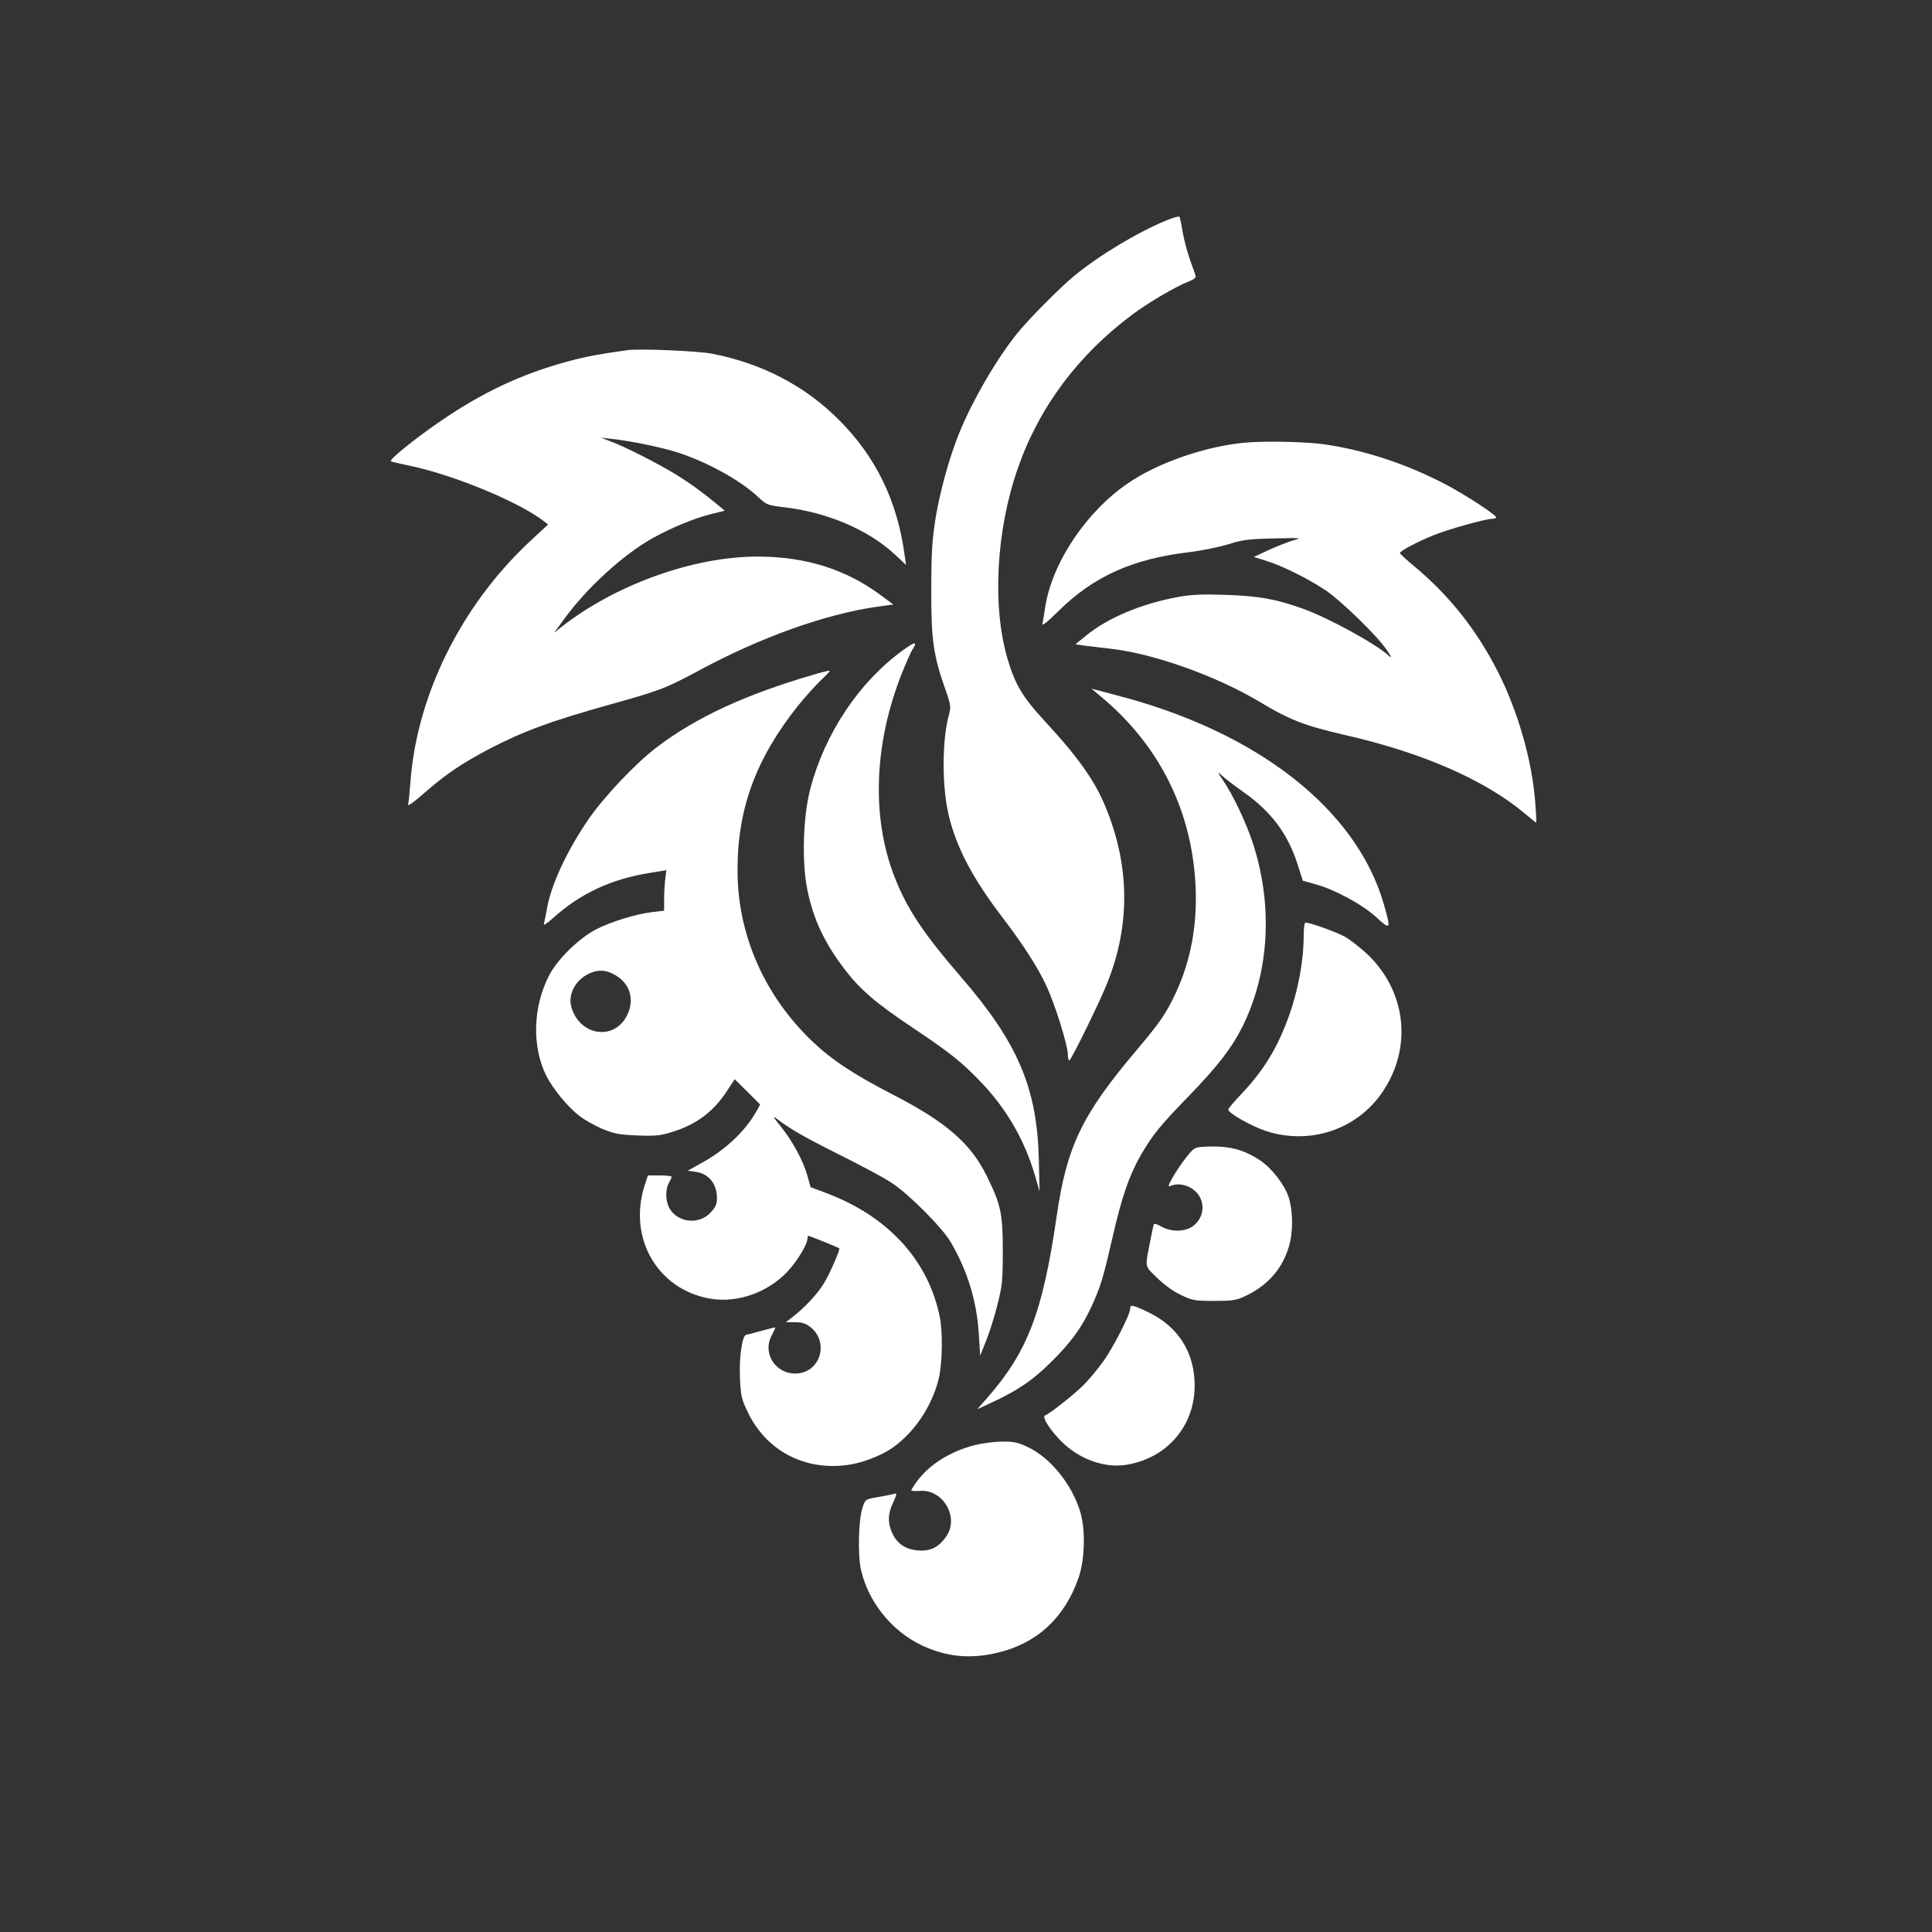 <?xml version="1.0" standalone="no"?>
<!DOCTYPE svg PUBLIC "-//W3C//DTD SVG 20010904//EN"
 "http://www.w3.org/TR/2001/REC-SVG-20010904/DTD/svg10.dtd">
<svg version="1.0" xmlns="http://www.w3.org/2000/svg"
 width="1024pt" height="1024pt" viewBox="0 0 1024 1024"
 preserveAspectRatio="xMidYMid meet">

<rect x="0" y="0" width="1024" height="1024" fill="#333333" stroke="none"/>

<g transform="translate(0,1024) scale(0.1,-0.1)"
fill="#ffffff" stroke="none">
<path d="M6180 9071 c-152 -63 -352 -183 -485 -292 -78 -64 -239 -227 -302
-304 -112 -138 -244 -367 -312 -538 -51 -128 -100 -305 -123 -448 -17 -109
-22 -178 -22 -374 -1 -265 11 -350 76 -533 26 -73 28 -91 20 -121 -41 -141
-41 -403 1 -561 43 -165 128 -323 279 -521 107 -140 187 -263 233 -362 46 -97
115 -318 115 -368 0 -16 3 -29 8 -29 9 0 162 311 202 413 118 297 118 600 1
902 -59 154 -146 280 -331 480 -119 129 -159 195 -199 330 -83 279 -62 682 54
1014 113 324 321 602 611 817 82 61 229 147 292 171 31 12 42 21 39 32 -3 9
-17 49 -31 88 -14 40 -31 105 -38 145 -6 40 -14 76 -17 79 -3 4 -35 -5 -71
-20z"/>
<path d="M3325 8384 c-142 -20 -192 -29 -275 -49 -248 -63 -454 -154 -675
-300 -148 -98 -314 -229 -303 -240 2 -2 48 -13 102 -24 230 -48 576 -191 708
-293 l23 -18 -97 -90 c-364 -340 -600 -816 -633 -1280 -4 -52 -9 -104 -12
-114 -3 -12 33 14 88 63 113 98 195 154 343 232 181 94 328 148 636 234 271
76 294 84 480 184 321 173 662 295 937 335 l88 12 -69 51 c-186 137 -398 203
-651 203 -340 0 -754 -149 -1039 -373 l-39 -31 54 74 c118 163 313 341 467
427 98 55 227 108 310 128 l73 18 -28 24 c-80 67 -150 118 -224 164 -93 58
-279 153 -354 180 l-50 19 55 -6 c96 -10 262 -44 345 -70 160 -51 337 -148
433 -238 46 -43 50 -44 142 -55 226 -27 441 -119 581 -248 l61 -57 -7 50 c-38
287 -153 524 -349 719 -179 180 -408 299 -671 350 -77 15 -385 28 -450 19z"/>
<path d="M6590 7893 c-209 -21 -455 -107 -611 -214 -221 -150 -403 -422 -439
-656 -6 -37 -12 -78 -15 -89 -3 -14 25 8 83 65 187 186 394 279 699 315 65 8
156 27 203 41 74 24 105 28 240 31 148 4 153 3 105 -10 -28 -8 -86 -31 -130
-51 l-80 -37 71 -22 c86 -28 214 -91 309 -154 81 -54 277 -244 325 -317 28
-41 29 -46 9 -29 -72 65 -322 201 -454 248 -143 51 -232 67 -405 73 -129 4
-185 2 -255 -11 -197 -36 -374 -111 -490 -206 l-55 -45 48 -7 c26 -3 90 -11
142 -17 224 -25 557 -144 785 -280 160 -97 242 -128 455 -177 412 -94 743
-239 957 -420 28 -24 53 -44 55 -44 2 0 0 48 -5 108 -17 222 -91 481 -198 692
-113 222 -257 403 -440 556 -44 36 -79 69 -79 73 0 11 98 62 180 95 74 30 274
86 308 86 12 0 22 4 22 8 0 13 -158 116 -263 172 -205 108 -426 182 -641 214
-97 15 -336 20 -436 9z"/>
<path d="M4785 6793 c-231 -167 -413 -440 -490 -733 -39 -149 -46 -388 -16
-535 32 -158 90 -281 198 -423 81 -106 167 -180 353 -304 206 -138 264 -184
368 -292 138 -144 233 -309 289 -501 l23 -80 -4 170 c-9 378 -111 618 -411
965 -201 233 -287 361 -354 533 -123 315 -109 705 39 1078 23 57 48 114 56
126 29 45 15 44 -51 -4z"/>
<path d="M4315 6665 c-361 -105 -622 -225 -832 -384 -114 -86 -287 -269 -369
-391 -112 -165 -192 -339 -214 -461 -6 -35 -14 -73 -17 -84 -4 -13 12 -3 48
29 146 131 308 207 516 240 l85 14 -6 -46 c-3 -24 -6 -73 -6 -107 l0 -62 -61
-7 c-89 -10 -224 -52 -304 -94 -88 -47 -199 -155 -243 -239 -88 -167 -94 -380
-16 -536 36 -70 114 -165 174 -211 27 -21 82 -52 122 -69 63 -26 88 -31 185
-35 93 -4 123 -1 181 17 130 39 222 107 294 217 l42 64 68 -67 67 -67 -21 -38
c-58 -103 -165 -204 -288 -271 l-75 -42 42 -6 c69 -9 113 -63 113 -139 0 -32
-7 -48 -33 -76 -60 -66 -171 -56 -217 19 -23 38 -25 101 -5 137 8 14 14 28 15
33 0 4 -28 7 -63 7 l-63 0 -18 -55 c-88 -279 70 -550 348 -598 145 -25 307 33
411 145 53 57 105 144 105 176 0 6 2 12 5 12 5 0 156 -61 163 -66 7 -5 -53
-142 -83 -189 -36 -57 -101 -126 -160 -172 l-40 -31 46 0 c33 1 56 -5 78 -21
111 -79 60 -251 -74 -251 -106 0 -174 108 -126 200 11 22 21 42 21 44 0 2 -33
-6 -72 -17 -40 -11 -78 -21 -84 -22 -21 -6 -37 -121 -32 -229 4 -93 8 -111 40
-178 86 -181 254 -288 453 -288 88 0 169 20 262 65 137 68 258 229 299 400 19
84 22 247 4 330 -62 298 -275 529 -599 651 l-85 32 -16 59 c-22 79 -79 185
-142 263 -40 49 -45 59 -23 42 72 -55 142 -96 334 -192 112 -56 236 -122 275
-148 89 -57 270 -238 314 -314 90 -153 139 -313 150 -489 l7 -114 33 82 c18
46 45 131 59 190 25 97 28 126 28 283 0 197 -10 245 -84 395 -84 173 -215 287
-494 431 -212 109 -328 186 -431 284 -256 244 -398 570 -397 910 0 325 98 590
321 870 38 47 92 107 120 134 28 26 50 49 48 51 -2 2 -39 -7 -83 -20z m-1043
-1600 c73 -48 92 -135 47 -215 -71 -127 -246 -97 -290 50 -22 73 26 156 108
186 47 17 86 11 135 -21z"/>
<path d="M5835 6548 c307 -255 480 -599 501 -993 12 -213 -24 -407 -106 -582
-49 -104 -81 -151 -205 -298 -291 -344 -371 -510 -425 -885 -74 -508 -154
-716 -370 -962 l-50 -57 67 31 c142 65 226 121 323 218 107 105 165 186 215
295 49 107 62 151 110 360 50 219 88 330 150 440 62 108 106 162 261 321 146
151 223 250 278 360 144 289 165 647 55 979 -35 106 -102 248 -154 325 -34 50
-34 53 -8 29 15 -15 67 -54 115 -88 146 -103 234 -221 285 -381 l28 -88 65
-18 c103 -28 246 -105 323 -174 78 -72 80 -68 42 66 -145 505 -670 916 -1418
1109 l-132 35 50 -42z"/>
<path d="M6910 5287 c0 -151 -35 -327 -97 -481 -58 -147 -130 -257 -247 -379
-31 -33 -56 -63 -56 -68 0 -19 126 -90 204 -115 231 -73 477 9 612 206 159
232 130 527 -71 725 -39 38 -98 84 -130 102 -53 27 -181 73 -206 73 -5 0 -9
-28 -9 -63z"/>
<path d="M6382 4162 c-51 -3 -54 -5 -97 -59 -24 -31 -56 -79 -71 -106 -24 -44
-25 -49 -8 -42 34 15 84 7 119 -20 63 -47 65 -138 4 -189 -42 -36 -120 -38
-176 -6 -18 11 -34 16 -37 12 -2 -4 -11 -43 -19 -87 -29 -148 -32 -132 36
-198 38 -37 86 -72 127 -91 60 -29 73 -31 175 -31 94 0 117 3 160 23 121 56
200 143 236 264 23 75 23 184 0 260 -21 67 -88 154 -151 197 -92 61 -171 80
-298 73z"/>
<path d="M5990 3303 c0 -31 -95 -215 -145 -282 -26 -36 -68 -87 -94 -114 -44
-47 -186 -160 -212 -169 -20 -7 31 -85 95 -146 97 -92 230 -136 346 -114 210
39 351 206 352 417 0 176 -86 313 -246 390 -83 40 -96 42 -96 18z"/>
<path d="M5164 2580 c-130 -34 -241 -104 -305 -193 -16 -22 -29 -43 -29 -46 0
-3 21 -5 47 -3 121 9 207 -139 140 -239 -39 -58 -83 -81 -148 -77 -68 5 -114
35 -140 92 -25 55 -24 101 5 163 17 35 20 50 11 47 -8 -3 -46 -11 -86 -18 -72
-12 -72 -12 -86 -52 -23 -63 -28 -257 -9 -337 40 -170 162 -321 320 -397 131
-62 260 -75 406 -39 207 49 355 187 427 398 33 96 37 251 9 346 -42 144 -158
289 -278 345 -53 25 -75 30 -138 29 -41 0 -107 -9 -146 -19z"/>
</g>
</svg>
